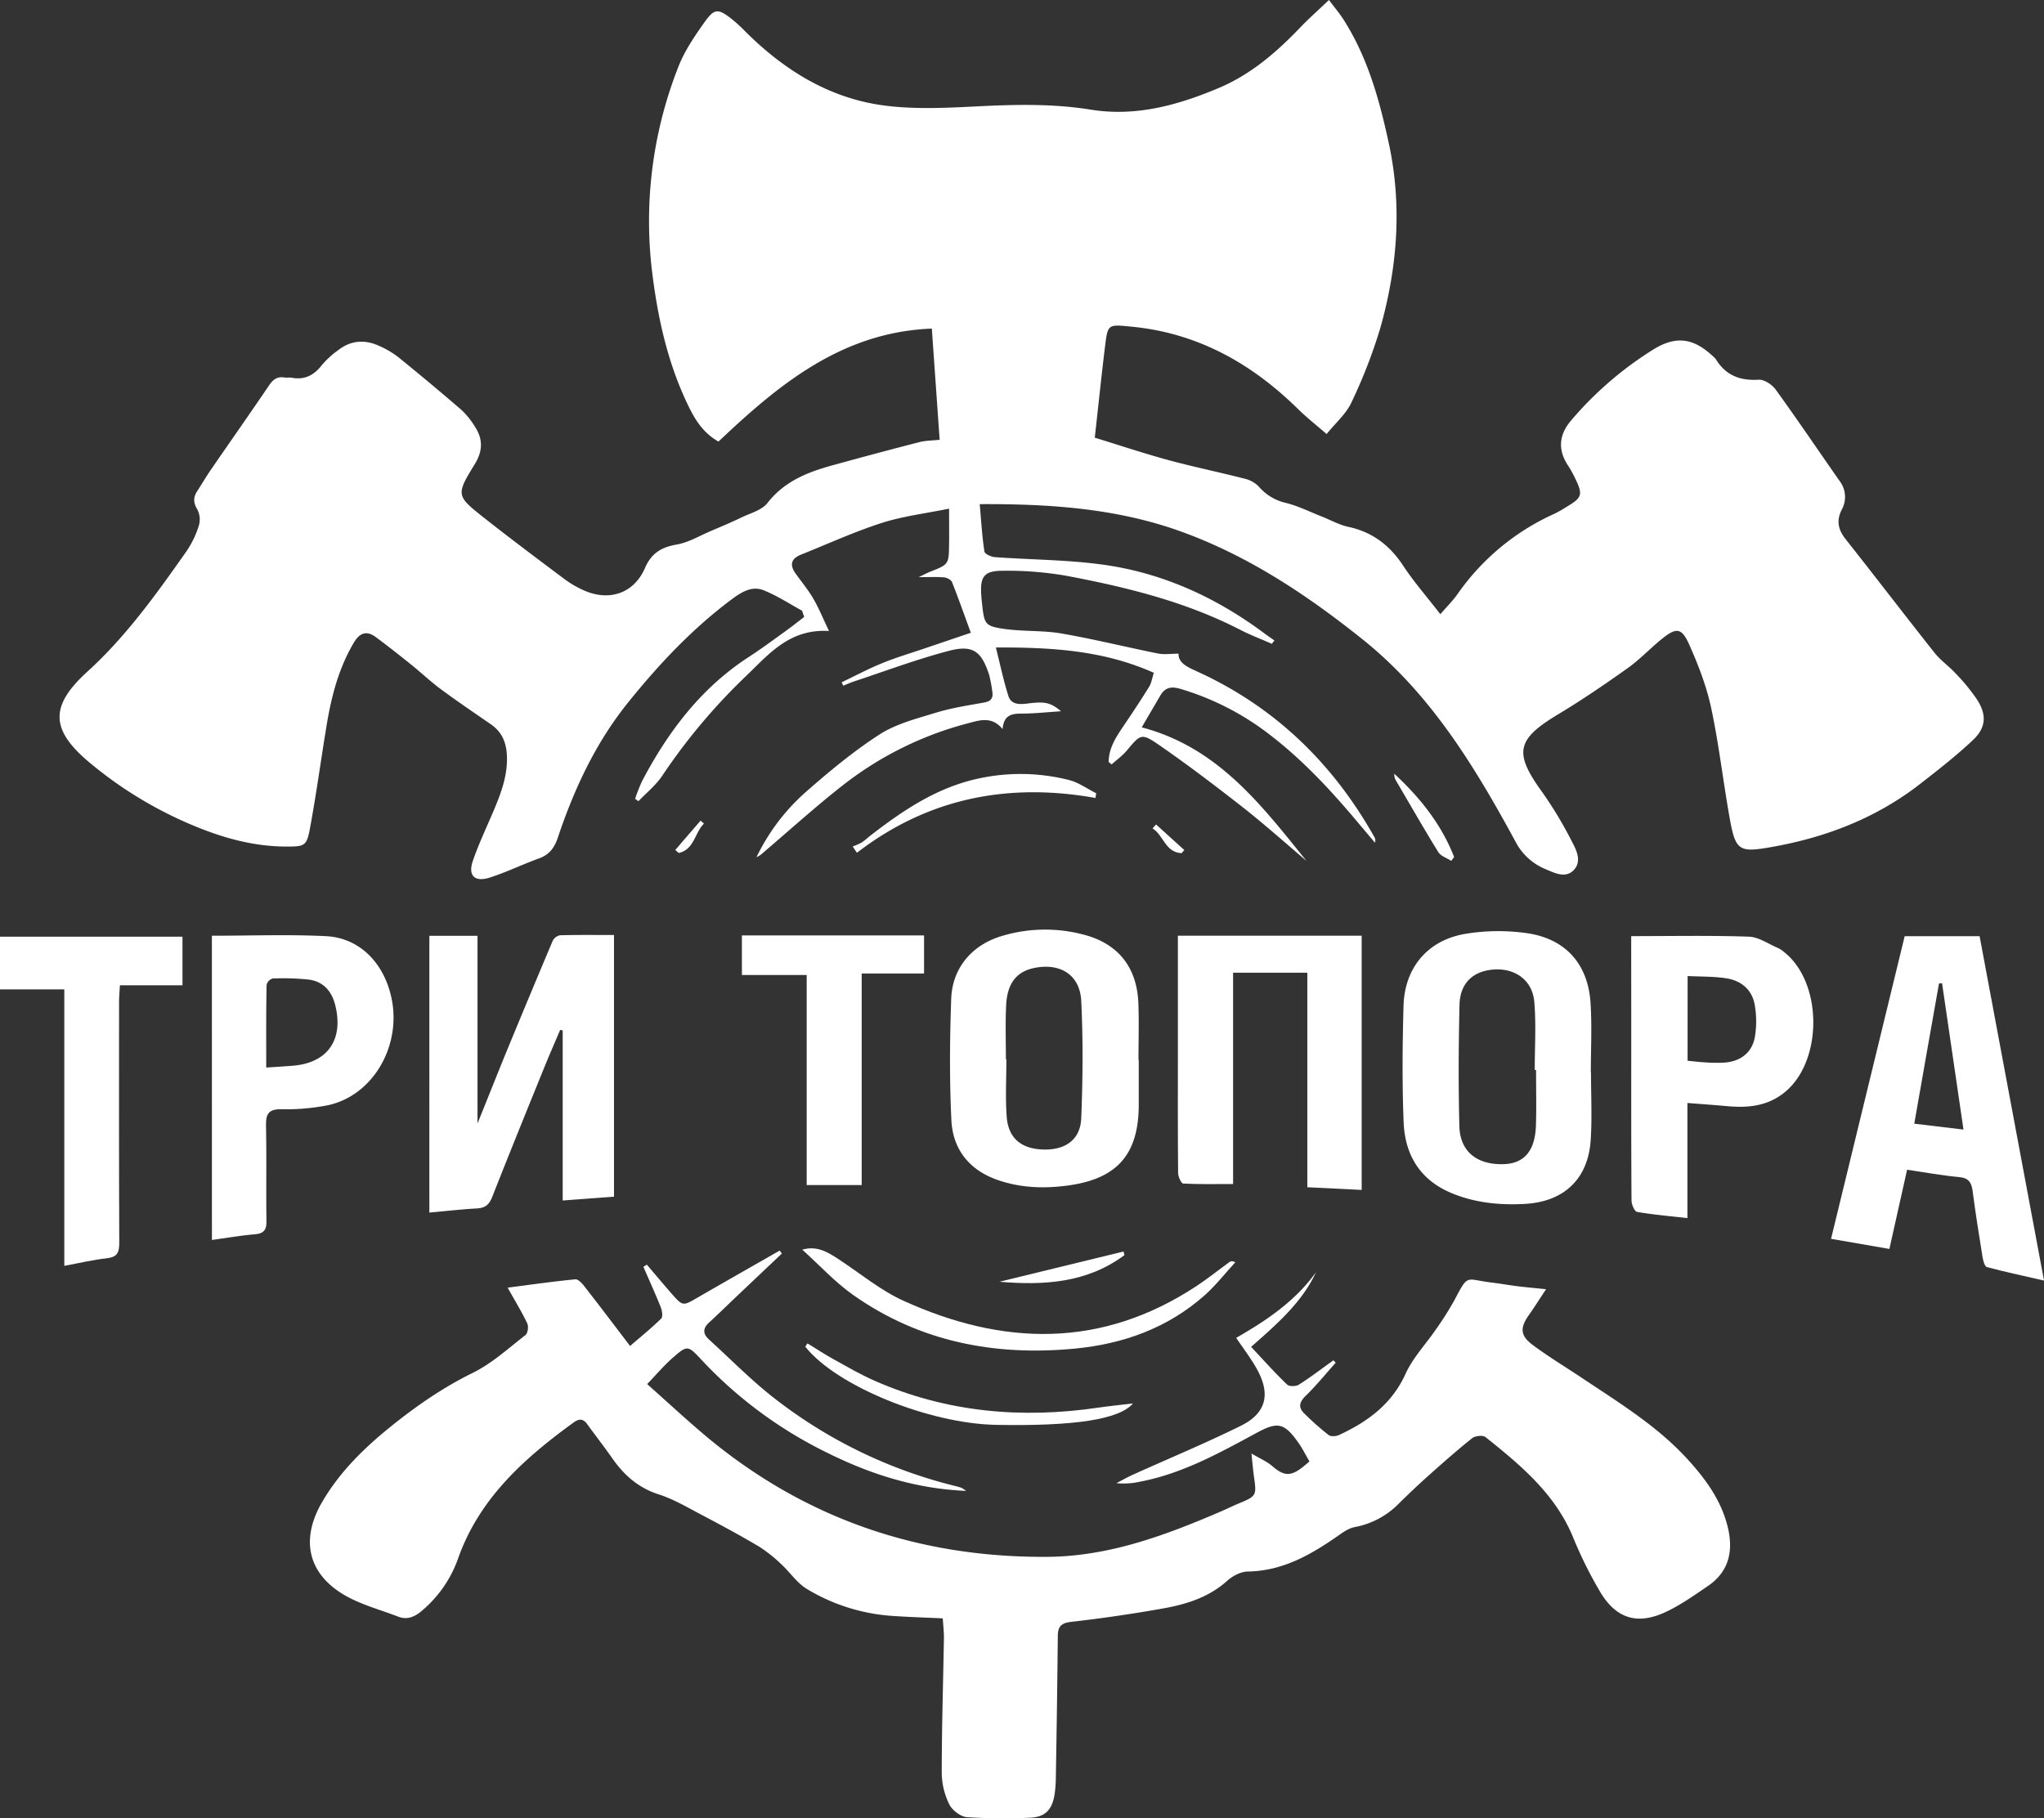 <?xml version="1.0" encoding="UTF-8"?> <svg xmlns="http://www.w3.org/2000/svg" viewBox="0 0 868.18 772.42"><rect x="0" y="0" width="868.18" height="772.42" fill="#333333" stroke="none"/><defs><style>.cls-1{fill:#fff;}</style></defs><g id="Слой_2" data-name="Слой 2"><g id="Слой_1-2" data-name="Слой 1"><path class="cls-1" d="M470.89,323.71c.06-5.91,3.14-10.6,6.32-15.3,3.72-5.49,7.39-11,10.88-16.66,1-1.63,1.27-3.7,2-5.92-21.17-9.49-43.23-10.87-67.1-10.76,1.85,7.34,3.25,14.08,5.32,20.6,1.16,3.64,4.6,3.65,8,3.22,7.68-1,9.9-.41,14.38,3.27-6,.39-11.59,1-17.14,1-4.16,0-7.22.88-7.7,6.56C421.18,304.1,416,306,411,307.31a145.82,145.82,0,0,0-52.12,25.6c-11.95,9.27-23.16,19.49-34.69,29.29a9.57,9.57,0,0,1-2.87,1.95A87.48,87.48,0,0,1,341.66,337c10.09-8.89,20.53-17.61,31.79-24.9,7.05-4.57,15.76-6.78,24-9.3,6.65-2.05,13.63-3.11,20.51-4.34,3-.53,4-1.91,3.5-4.76a59.37,59.37,0,0,0-1.28-6.84c-3.24-10.18-6.92-13.06-17.17-10.36-13.63,3.58-26.89,8.56-40.3,13-1.54.5-3,1.2-4.54,1.8l-.67-1.45c5.73-2.74,11.36-5.74,17.23-8.13s12.24-4.29,18.38-6.38,12.52-4.25,19.25-6.53c-2.79-7.6-5.27-14.63-8-21.53-.4-1-2.17-1.88-3.38-2-3.13-.27-6.3-.09-10.77-.09,2.32-1.11,3.53-1.78,4.8-2.28,8-3.14,8-3.13,8.11-11.9.06-4.44,0-8.89,0-14.93-10,2.06-19.6,3.19-28.63,6.09-11.67,3.75-22.9,8.91-34.31,13.47-4.32,1.73-4.82,4.48-2.19,8.11s5.31,6.88,7.48,10.61c2.36,4.06,4.13,8.46,6.64,13.7-16.89-1-25.66,10-35.3,19.2a253.33,253.33,0,0,0-35.58,42.38c-2.7,4-6.67,7.17-10.05,10.72l-1.43-1a74.4,74.4,0,0,1,3-7.59c11.09-21.06,25.11-39.61,45.43-52.76,5-3.25,9.85-6.84,14.71-10.34,3-2.12,5.79-4.37,8.68-6.56l-.9-2.67c-5.45-3-10.68-6.42-16.39-8.71-5.15-2-9.62,1-13.74,4.06-16.65,12.48-30.76,27.49-43.75,43.63-13.78,17.12-22.9,36.67-29.81,57.3-1.51,4.53-3.7,7.41-8.17,9-7,2.54-13.79,5.87-20.9,8.13-6.37,2-9.22-.93-7.05-7.19,2.38-6.89,5.5-13.54,8.38-20.26,3.29-7.69,6.34-15.36,6.08-24-.18-5.76-2-10.36-6.81-13.69-7.12-4.92-14.3-9.78-21.26-14.92-4.4-3.26-8.39-7.06-12.66-10.49-4.92-3.95-9.87-7.86-14.94-11.62-3.85-2.86-6.8-1.95-9.31,2.25-6.53,10.95-9.59,23-11.64,35.36-2.38,14.44-4.34,29-7,43.35-1.44,7.87-2.23,8-10.34,8-12.69-.06-24.77-3.15-36.43-7.79a171.3,171.3,0,0,1-46.63-27.67C21.34,310.08,21,300,37.17,285.28c16.55-15.06,29.37-33.09,42.12-51.2a40.65,40.65,0,0,0,5.16-10.77,9.23,9.23,0,0,0-.61-6.84c-1.75-2.86-1.8-5.15-.1-7.79,2-3.07,3.84-6.24,5.92-9.25,8.2-11.93,16.54-23.77,24.66-35.76,1.69-2.5,3.49-3.8,6.52-3.3,1,.17,2-.1,3,.09,5.49,1.06,9.49-1,12.85-5.33a38,38,0,0,1,7-6.4c5.38-4.2,11.33-4.57,17.4-1.77a38.86,38.86,0,0,1,8.14,4.81q13.58,11,26.81,22.41a33.73,33.73,0,0,1,5.63,7c3.47,5.2,3.45,10.32.07,15.85-8.14,13.31-8.09,13.53,4.1,23.14,11.24,8.86,22.69,17.44,34.13,26a41.91,41.91,0,0,0,7.75,4.51c10.88,5,21.49,1.5,26.21-9.33,2.76-6.33,6.9-8.86,13.44-10,5.07-.89,9.8-3.75,14.65-5.81,4.34-1.84,8.69-3.67,12.94-5.72,3.8-1.83,8.6-3.06,11-6.11,7.16-9.22,17-13.1,27.52-16q18.48-5.11,37-9.88c2.53-.66,5.23-.65,8.63-1-1.11-15.8-2.21-31.45-3.32-47.23-38.27,1.47-65.1,23.84-90.63,48-6.93-4-10.2-9.8-13.08-15.79-8.15-17-12.35-35.17-14.77-53.73a178.91,178.91,0,0,1,10.86-89.8c2.63-6.71,6.86-12.91,11.07-18.84S305,3.54,310.82,8.1a59.84,59.84,0,0,1,5.52,5.05c16.44,16.43,35.57,28.46,58.77,31.61,13.08,1.78,26.59,1.1,39.86.43,16.18-.82,32.25-1.2,48.32,1.39,19.13,3.08,37-1.87,54.4-9.21,13.61-5.75,24.54-15.19,34.63-25.75C556,7.79,560,4.26,564.46,0c2.26,3,4.37,5.48,6.11,8.19C581,24.46,586,42.74,590,61.39c5.56,26.2,3.52,52.12-3.62,77.62A220,220,0,0,1,574,171c-2.19,4.78-6.61,8.54-10.53,13.39-4.51-3.91-8.42-7-11.92-10.41-19.81-19.54-42.81-32.52-71-35.21-9.92-.95-10-1.22-11.19,8.37-1.58,13-2.94,26.1-4.36,38.8,10.64,3.26,20.84,6.68,31.21,9.5,10.71,2.91,21.61,5.14,32.36,7.9a12.31,12.31,0,0,1,6.08,3.35,21.36,21.36,0,0,0,11.7,7c5.09,1.3,9.91,3.7,14.83,5.64,3.86,1.52,7.58,3.64,11.58,4.5,10.23,2.22,17.57,7.87,23.27,16.54,4.44,6.75,9.81,12.88,15.75,20.56,3-3.47,5.35-5.78,7.22-8.43a100.28,100.28,0,0,1,41.41-34.32,54.91,54.91,0,0,0,5.22-3c6.35-3.78,6.74-5.06,3.45-11.9a48.94,48.94,0,0,0-3.16-5.66c-4.46-6.84-3.62-13.24,1.59-19.22a149.3,149.3,0,0,1,35.1-30.15c9.22-5.59,16.56-4.63,24.5,2.69a9.21,9.21,0,0,1,1.76,1.77c4.2,6.79,10.23,9.09,18.11,8.6,2.36-.14,5.69,2.06,7.22,4.17,9.26,12.79,18.1,25.89,27.15,38.83a11.16,11.16,0,0,1,.91,12.24c-2.32,4.59-1.55,8.43,1.6,12.42,12.7,16.07,25.14,32.34,37.86,48.39,2.56,3.23,6.12,5.67,8.92,8.73a82.47,82.47,0,0,1,9.15,11.17c4.13,6.54,3.78,11.88-1.83,17.17-7,6.59-14.63,12.57-22.24,18.48C797.2,347.37,776,355.62,753,359.74c-14.47,2.6-15.83,1.86-18.39-12.54-2.77-15.56-4.55-31.31-7.86-46.75-2-9.18-5.48-18.16-9.33-26.76-3.19-7.12-5.47-7.19-11.7-2.14-4.91,4-9.28,8.68-14.42,12.33-9.62,6.84-19.39,13.51-29.5,19.59-17.76,10.69-18.9,16.29-6.71,33.1a170.84,170.84,0,0,1,12.57,20.93c1.93,3.68,4.33,8.4.79,12.12s-8.27,1.17-12.15-.45a25,25,0,0,1-12.56-11.56c-17.32-31.88-36-62.77-64.9-85.92-23.64-18.93-48.7-35.62-77.39-45.95-27.31-9.83-55.81-11.71-85.32-11.57.63,7,1,13.63,2,20.14.15,1,2.82,2.26,4.39,2.37,15.11,1.1,30.36,1.1,45.34,3.11,25.55,3.42,48.48,13.85,69.14,29.25,1.41,1.06,2.87,2,4.31,3.06-.38.46-.75.93-1.12,1.4-4.51-2-9.14-3.74-13.51-6-23.21-11.93-48.25-18.07-73.62-22.87a145.54,145.54,0,0,0-27.28-2.15c-7.84,0-9.5,2.58-9,10.21.1,1.5.25,3,.42,4.48.9,7.91,1.23,8.84,9.3,10s16.35.57,24.34,1.95c13.75,2.37,27.33,5.76,41,8.5,2.67.54,5.53.08,8.75.08-.17,4.06,4,5.77,8.09,7.65,32.8,15,57.37,38.85,75,70.11A2.87,2.87,0,0,1,584,358l-7.86-9.32c-11.59-13.8-23.88-26.9-38.39-37.76a115.33,115.33,0,0,0-36.39-18.27c-3.7-1.11-6.45-.71-8.46,2.73L484.94,309c32.35,8.5,50.83,33,70,56.76-9-7.66-17.87-15.59-27.18-22.9-11.51-9-23.2-17.89-35.23-26.22-7.77-5.37-8-4.83-14,2.3-1.85,2.18-4.24,3.89-6.38,5.81Z"></path><path class="cls-1" d="M410.36,633.37c-22.08-.94-41.53-7.41-60.13-16.76a182.63,182.63,0,0,1-52.58-39.25c-5.47-5.91-5.84-5.84-11.95-.5C282.12,580,279,583.68,274.88,588c8.65,7.69,16.51,15,24.76,21.95,41.95,35.15,90.53,51.78,145.08,51.44,26.08-.16,49.93-9,73.43-19.1,2.76-1.18,5.45-2.52,8.21-3.67,7.24-3,7.42-3.33,6.28-11.14-.4-2.77-.62-5.57-1.09-10,3.68,2.18,6.54,3.37,8.76,5.29,5.05,4.37,7.91,4.6,13.26.28.78-.62,1.53-1.27,2.63-2.18-1.72-2.93-3.1-5.75-4.92-8.27-5.82-8.1-8.62-8.69-17.31-4-16,8.65-31.84,17.49-50,20.91a31,31,0,0,1-9.77.57c2.33-1.2,4.6-2.51,7-3.59,15.3-6.91,30.83-13.36,45.87-20.79,10.65-5.27,12.67-13.24,7-23.7-2.51-4.64-5.8-8.87-9-13.65,12.76-7.3,25-15.5,33.89-27.86-6,12.86-16.45,21.88-27.55,31.7,5.22,5.56,10.06,11,15.28,16,.92.89,3.83.84,5.08,0,5-3.18,9.75-6.83,14.59-10.3l1,1c-4.22,4.72-8.23,9.66-12.75,14.08-2.69,2.63-3.3,4.89-.65,7.48a120.19,120.19,0,0,0,10.36,9.19c.94.72,3.16.56,4.4,0,12.18-5.64,22.42-13.1,28.28-26,3.11-6.85,8.63-12.6,12.94-18.93a131.34,131.34,0,0,0,7.75-12.24c6.1-11.5,4.55-9,15.63-7.64,3.8.45,7.58,1.14,11.37,1.61,3.62.45,7.24.76,12,1.25-2.68,4-4.83,7.48-7.18,10.79-3.91,5.5-3.92,8.84,1.42,12.83,6.78,5.07,14.07,9.45,21.11,14.15,15.64,10.45,31.8,20.31,44.62,34.33,7.78,8.49,14.6,17.79,17.3,29.38,2.32,10,.28,18.62-8.56,24.63-5.89,4-11.8,8.22-18.23,11.17-11.74,5.38-20.64,2.64-27.36-8.45a177.12,177.12,0,0,1-11.74-23.66c-7.64-18.34-22.23-30.46-37.1-42.34-1.11-.89-4.35-.58-5.61.41-6.37,5.07-12.47,10.48-18.56,15.91-4.34,3.87-8.58,7.88-12.74,12a35.1,35.1,0,0,1-18.62,9.9c-2.49.47-4.88,2.12-7,3.62-11.59,8.1-23.54,15-38.36,15.26-3,0-6.58,1.9-8.91,4-7.79,7-17.3,9.93-27.15,11.69q-19.41,3.46-39,5.69c-4.33.49-5.69,2-5.72,6.06q-.3,29.73-.83,59.46a54.11,54.11,0,0,1-.57,8c-1.09,6.52-4.16,9.51-10.67,9.7a243.4,243.4,0,0,1-26.47-.23c-2.72-.21-6.3-2.9-7.54-5.42A31.07,31.07,0,0,1,400,753.18c0-19.16.61-38.32.93-57.47,0-2.62-.3-5.25-.49-8.19-7.72-.37-15-.57-22.28-1.1a80.6,80.6,0,0,1-35.36-11.34c-4.26-2.52-7.23-7.16-11-10.6a60.49,60.49,0,0,0-9.55-7.55c-8-4.74-16.22-9.16-24.47-13.51-5.88-3.09-11.71-6.56-18-8.57-8.63-2.78-14.69-8.14-19.69-15.3-3.43-4.91-7.14-9.62-10.63-14.48-1.76-2.45-3.46-2.46-5.84-.74-21,15.23-40,32.23-49,57.63a51.42,51.42,0,0,1-15.42,22.33c-3,2.58-6.26,4-10.09,2.49-8-3.08-16.62-5.29-23.8-9.75-14.72-9.15-17.43-23.3-8.73-38.49,7.42-12.94,17.86-23.2,29.32-32.44,10.88-8.78,22.28-16.68,35-22.92,8.1-4,15-10.36,22.28-16,1-.77,1.4-3.63.79-4.92-2.25-4.79-5.05-9.32-8.35-15.23,10.13-1.31,19.41-2.65,28.74-3.54,1.24-.12,3,1.82,4,3.16,6.34,8.13,12.56,16.36,19.27,25.17,4.6-4,9.1-7.61,13.2-11.64.79-.78.42-3.33-.15-4.77-2.31-5.8-4.91-11.5-7.4-17.23l1.46-.92c3.46,4.05,6.88,8.14,10.39,12.15,4.9,5.58,4.88,5.48,11.11,1.87,11.61-6.72,23.27-13.33,34.91-20l.95,1.25-19.33,18.31c-3.86,3.67-7.66,7.41-11.59,11-2.66,2.44-2.71,4.76-.1,7.15,9.22,8.39,18,17.39,27.79,25a204,204,0,0,0,76.69,37.26c1,.24,1.92.52,2.87.83A18.08,18.08,0,0,1,410.36,633.37Z"></path><path class="cls-1" d="M260.79,397.22V508.38L239,510V437.76l-1.07-.24c-2.23,5.25-4.53,10.48-6.68,15.77-7.44,18.36-14.91,36.7-22.15,55.13-1.27,3.24-2.92,4.75-6.43,4.95-6.63.36-13.24,1.13-20.3,1.77V397.56h20.45v79.7c4-9.82,8-20,12.12-30.05q9.79-23.77,19.79-47.46a4.47,4.47,0,0,1,3.12-2.42C245.34,397.12,252.81,397.22,260.79,397.22Z"></path><path class="cls-1" d="M809,397.73h31.83c9.07,48.48,18.11,96.83,27.36,146.29-8.62-2-16.5-3.64-24.27-5.73-.94-.25-1.59-2.71-1.84-4.24-1.51-9.36-3-18.74-4.23-28.14-.48-3.62-1.73-5.5-5.77-5.86-7.24-.66-14.43-2-22.05-3.11-2.53,11.33-4.95,22.15-7.52,33.64l-24.78-4.29C788.23,483.07,798.6,440.44,809,397.73Zm15.89,19.95-1.31.14c-3.48,19.71-7,39.42-10.5,59.55l20.9,2.5C830.84,458.42,827.86,438.05,824.88,417.68Z"></path><path class="cls-1" d="M675.77,455.65c0,9.48.48,19-.11,28.43-1,16.67-11.29,26.45-27.94,27.37-10.56.58-20.9-.4-30.85-4.45-13.61-5.55-20.12-16.24-20.68-30.24-.66-16.45-.5-32.95-.05-49.42.44-16.16,10.2-27.9,26.22-30.61a86,86,0,0,1,26.22-.29c16.44,2.36,26,13.2,27,29.77.63,9.78.12,19.62.12,29.44Zm-23.34-1.11h-.56c0-9.64.63-19.33-.18-28.9-.76-9-7.82-14.18-16.59-13.79-9.2.41-15,5.61-15.18,15.14-.41,17.12-.49,34.28-.06,51.4.27,10.79,7.39,16.45,18.65,16.18,8.87-.22,13.54-5.61,13.88-16.57C652.63,470.19,652.43,462.36,652.43,454.54Z"></path><path class="cls-1" d="M578.36,397.51v108l-23.08-1.14V413.23H523.75V503c-7.39,0-14.32.16-21.21-.2-.82-.05-2.12-2.9-2.14-4.46-.16-16.49-.1-33-.1-49.47q0-23.24,0-46.48v-4.89Z"></path><path class="cls-1" d="M483.68,450.26c0,6.5,0,13,0,19.49-.16,20.41-8.94,30.76-29.17,33.75-10.29,1.52-20.61,1.28-30.6-2.16-12.15-4.19-19.23-13-19.82-25.56-.82-17.1-.68-34.29-.07-51.41.46-13.1,8.73-22.83,21.25-26.66a63.76,63.76,0,0,1,34.52-.78c15,3.73,23.17,13.87,23.73,29.36.3,8,.05,16,.05,24ZM427.25,450h.21c0,8.15-.47,16.33.13,24.43.68,9.17,6.27,13.69,15.66,13.92s15.65-4.26,16-13.34c.68-16.6.81-33.27,0-49.84-.57-11-8.85-16.12-19.71-14-7.84,1.52-11.86,6.65-12.21,16.39C427,435,427.25,442.53,427.25,450Z"></path><path class="cls-1" d="M90,397.52c16.52,0,32.51-.6,48.44.18,14.15.7,24.51,11.18,27.78,26,4.52,20.5-7.79,41.77-27,45.84a91.61,91.61,0,0,1-19.85,1.69c-5.59-.05-6.47,2.34-6.38,7.16.27,13.49,0,27,.18,40.46.06,3.9-1.32,5.21-5.07,5.52-5.91.5-11.77,1.54-18.09,2.4Zm23.12,56c4.2-.28,7.66-.49,11.11-.76,14.79-1.14,21.74-10.87,18.23-25.49-1.46-6.06-5-10.28-11.3-11.11a103.69,103.69,0,0,0-15.37-.46,3.77,3.77,0,0,0-2.55,2.67C113,429.83,113.08,441.26,113.08,453.54Z"></path><path class="cls-1" d="M692.84,397.69c17.11,0,33.56-.33,50,.23,4.17.14,8.26,3.09,12.36,4.82a11,11,0,0,1,2.5,1.64c16.6,13,16.63,46.59.2,59.76-7.36,5.9-15.71,6.59-24.55,5.76-5.3-.49-10.6-.85-16.63-1.33v48.9c-7.66-.86-14.58-1.44-21.4-2.63-1.07-.19-2.33-3.19-2.34-4.9-.16-24.46-.11-48.93-.11-73.4Zm23.95,52.95c2.81.26,5.28.58,7.76.7a62.52,62.52,0,0,0,8,.07c6.93-.54,11.76-4.37,12.87-11.15a40.63,40.63,0,0,0-.1-13.34c-1.1-6.37-5.64-10.26-11.87-11.27-5.34-.87-10.84-.72-16.64-1Z"></path><path class="cls-1" d="M27.31,420.32H0v-22.4H77.51v20.65H50.93c-.15,2.89-.35,5-.36,7.05,0,34.14-.07,68.29.09,102.43,0,4.09-.92,6-5.27,6.49-5.89.65-11.7,2.05-18.08,3.23Z"></path><path class="cls-1" d="M315.12,414.2V397.39h77.37v16.18H366v89.87H342.64V414.2Z"></path><path class="cls-1" d="M340.76,530.88c6.41-1.82,11,1.17,15.59,4.17,9,5.91,17.53,13.05,27.25,17.48,42.38,19.32,84.25,20.39,124.52-6.13,4.86-3.19,9.4-6.85,14.11-10.27.48-.35,1.08-.55,2.49.07-4.4,4.78-8.43,10-13.28,14.28-15.68,13.8-34.45,20.49-55,22.45-33.93,3.23-65.77-2.87-94-22.75C354.67,544.72,348.14,537.53,340.76,530.88Z"></path><path class="cls-1" d="M342.94,570.7c3.7,2.26,7.32,4.65,11.11,6.74,5.79,3.2,11.54,6.57,17.59,9.21C402.1,600,433.86,602.8,466.52,598c4.75-.7,9.53-1.16,14.71-1.79-5.82,6.85-24.92,9.71-58.11,9.11-28.73-.53-67.93-16.58-81.08-33.21Z"></path><path class="cls-1" d="M465.3,339c-37.05-6.61-71.1,0-101.32,23.28l-1.8-2.67a29.81,29.81,0,0,0,3.74-1.64,32.13,32.13,0,0,0,3.13-2.48c14.14-11,28.8-21,46.79-24.8a83.75,83.75,0,0,1,38.09.65c4.1,1,7.79,3.72,11.67,5.65Z"></path><path class="cls-1" d="M424.51,544.52l52.72-12.85.36,1.55C461.77,545,443.45,546.14,424.51,544.52Z"></path><path class="cls-1" d="M616.4,365.71c-1.89-1.24-4.46-2-5.54-3.8-6.19-10-12-20.25-18-30.42a4.86,4.86,0,0,1-.63-2.77c10.92,10.12,20,21.46,25.41,35.38Z"></path><path class="cls-1" d="M299,349.88c-3.94,3.84-4.06,11-10.7,12.5l-1.48-1.29,10.74-12.46Z"></path><path class="cls-1" d="M501.85,362.45c-6.94-.33-7.64-7.66-12.31-10.53l1.49-1.66,12,10.86Z"></path></g></g></svg> 